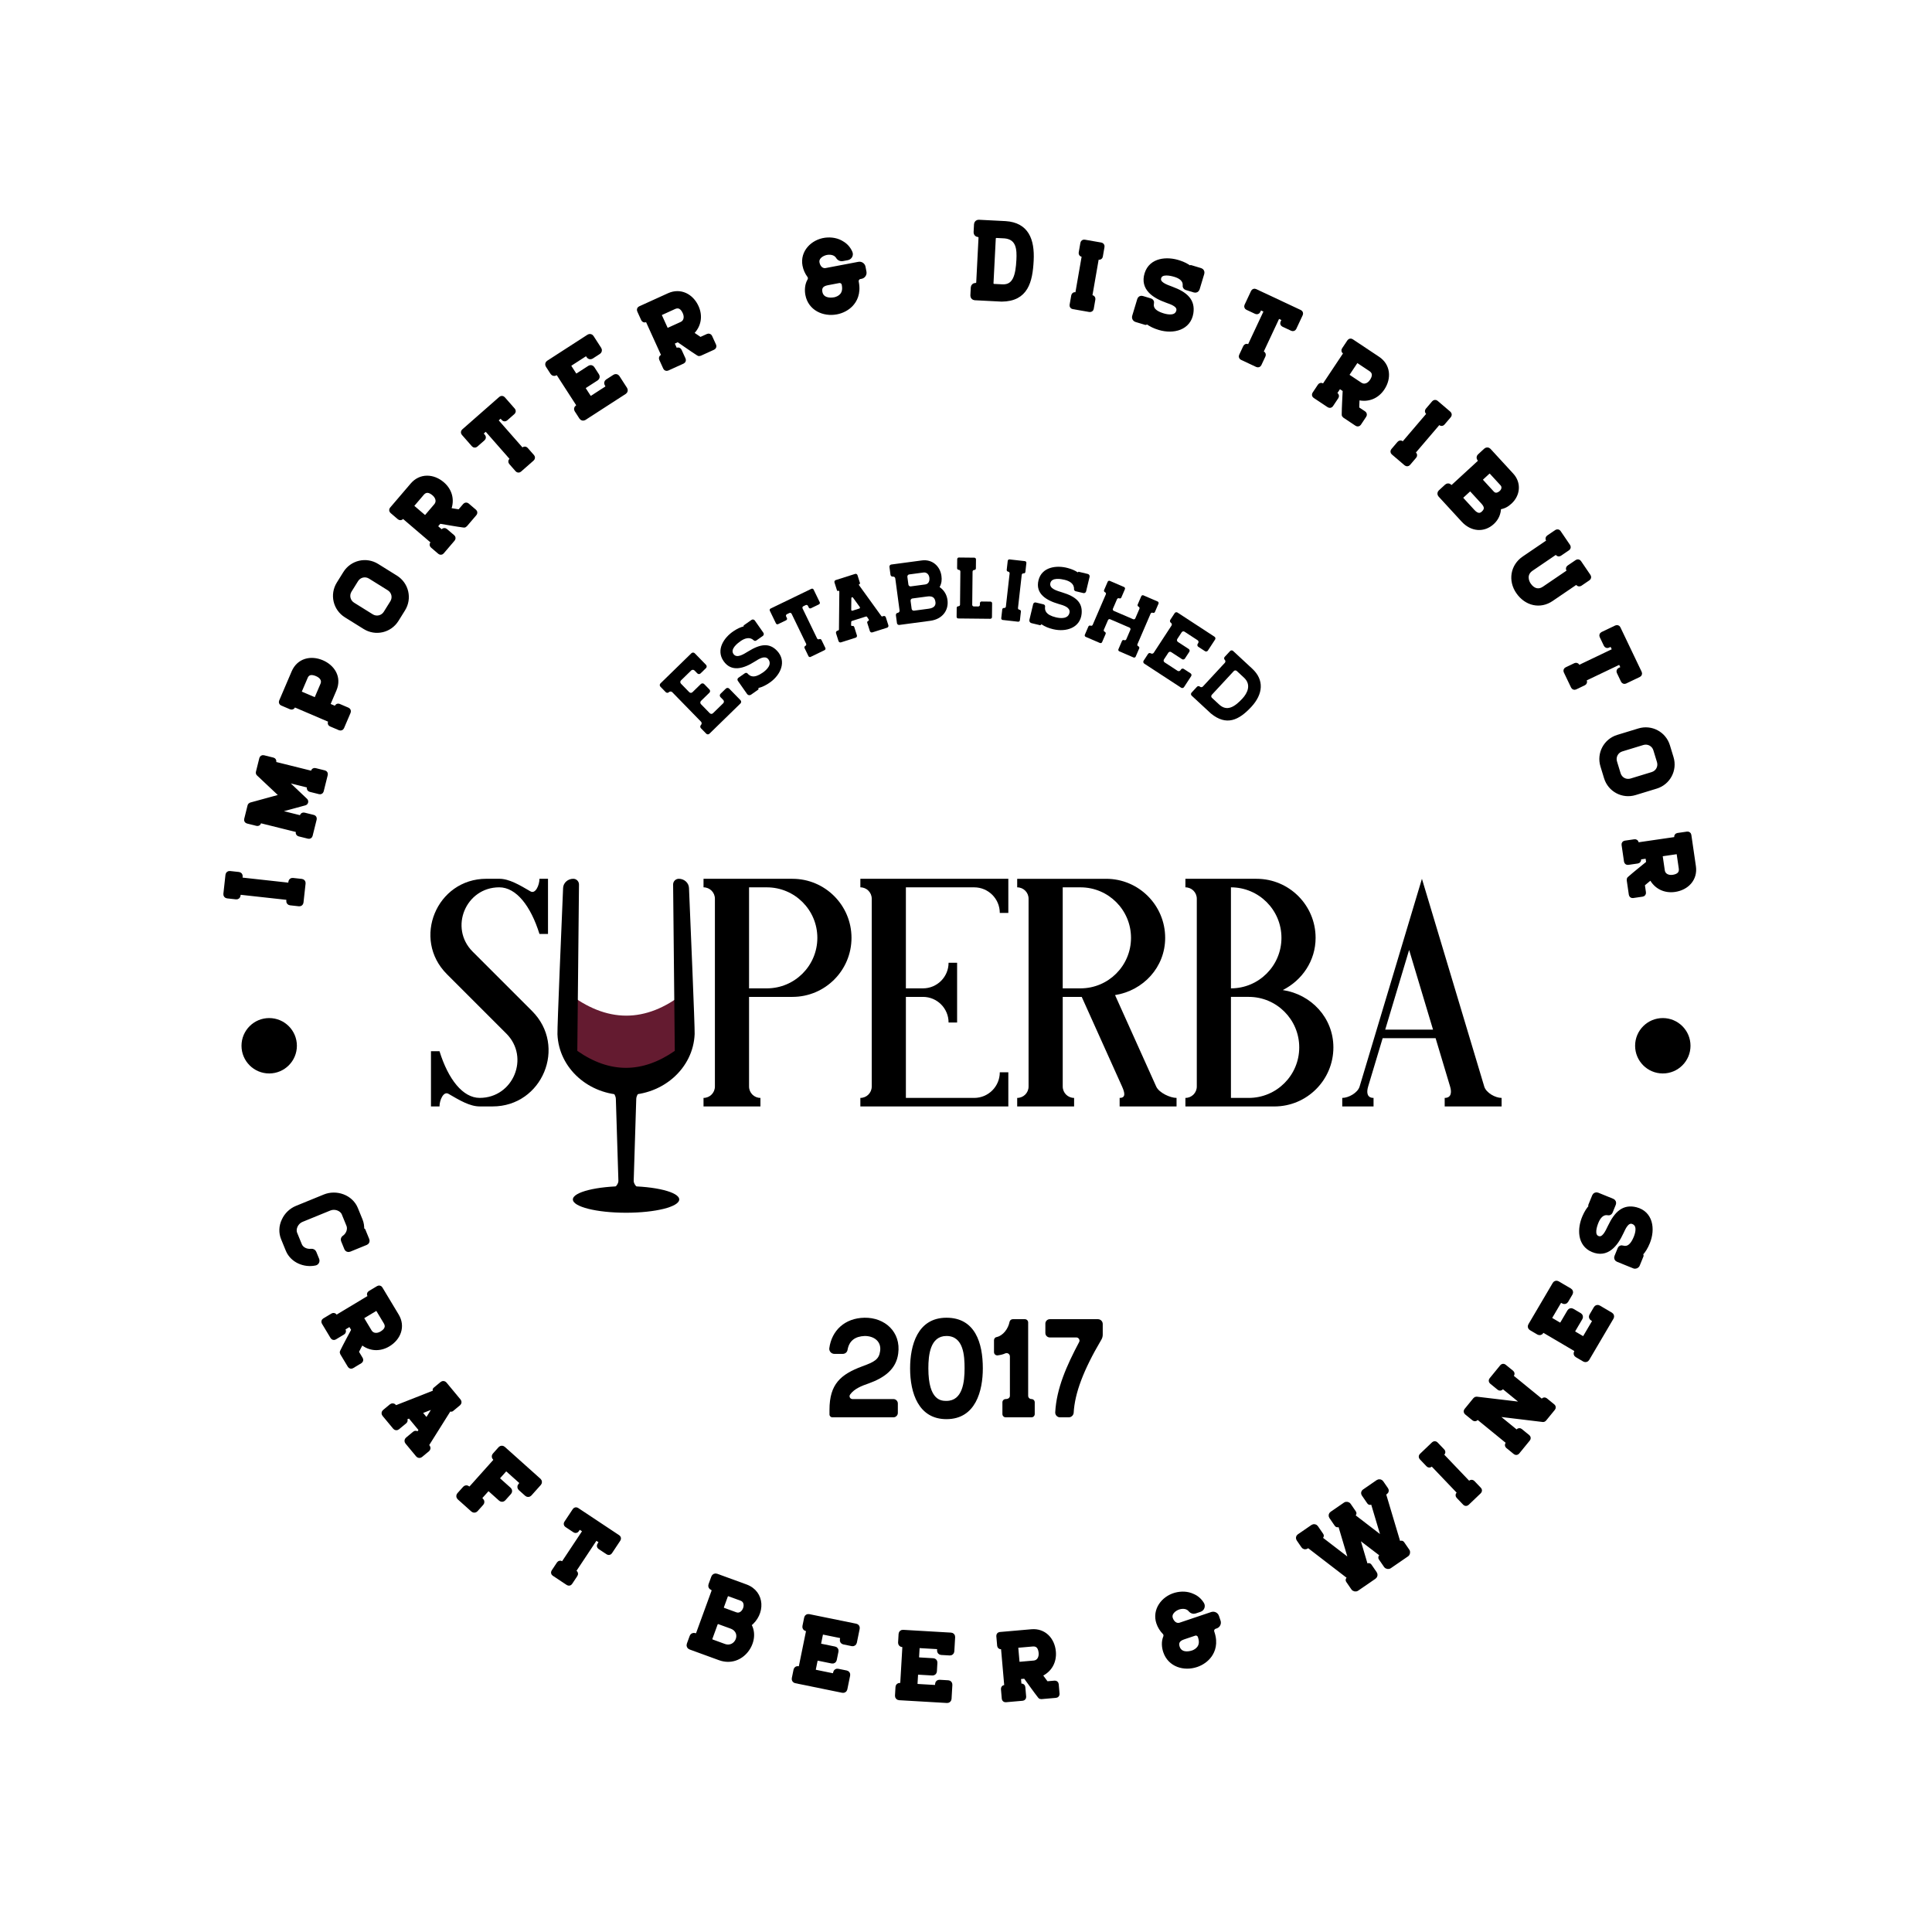 <?xml version="1.0" encoding="UTF-8" standalone="no"?><!DOCTYPE svg PUBLIC "-//W3C//DTD SVG 1.1//EN" "http://www.w3.org/Graphics/SVG/1.1/DTD/svg11.dtd"><svg width="4000px" height="4000px" version="1.1" xmlns="http://www.w3.org/2000/svg" xmlns:xlink="http://www.w3.org/1999/xlink" xml:space="preserve" xmlns:serif="http://www.serif.com/" style="fill-rule:evenodd;clip-rule:evenodd;stroke-linejoin:round;stroke-miterlimit:2;"><rect id="Selected-Final-Logo---Colour" serif:id="Selected Final Logo - Colour" x="0" y="0" width="4000" height="4000" style="fill:none;"/><g id="SUPERBA-WINES---COLOUR-LOGO" serif:id="SUPERBA WINES - COLOUR LOGO"><g id="SUPERBA-WINES-LOGO" serif:id="SUPERBA WINES LOGO"><g id="IMPORTER---DISTRIBUTOR---CRAFT-BEER---WINES" serif:id="IMPORTER &amp; DISTRIBUTOR / CRAFT BEER &amp; WINES" transform="matrix(0.83,0,0,0.83,299.235,-530.406)"><g transform="matrix(125.437,307.116,-307.116,125.437,321.428,3662.89)"><path d="M0.21,-0.485L0.303,-0.485C0.336,-0.485 0.369,-0.456 0.376,-0.419C0.378,-0.41 0.386,-0.404 0.395,-0.404L0.46,-0.404C0.47,-0.404 0.478,-0.412 0.478,-0.423L0.478,-0.558C0.478,-0.568 0.47,-0.576 0.46,-0.576L0.382,-0.576C0.38,-0.576 0.378,-0.574 0.378,-0.572C0.378,-0.569 0.375,-0.568 0.373,-0.569C0.351,-0.579 0.328,-0.585 0.303,-0.585L0.21,-0.585C0.163,-0.585 0.118,-0.564 0.085,-0.528C0.053,-0.493 0.035,-0.447 0.035,-0.402L0.035,-0.175C0.035,-0.129 0.053,-0.083 0.085,-0.049C0.118,-0.012 0.163,0.008 0.21,0.008L0.303,0.008C0.392,0.008 0.462,-0.065 0.476,-0.146C0.478,-0.159 0.468,-0.171 0.454,-0.171L0.397,-0.171C0.387,-0.171 0.379,-0.164 0.376,-0.154C0.366,-0.119 0.337,-0.092 0.303,-0.092L0.21,-0.092C0.171,-0.092 0.135,-0.132 0.135,-0.175L0.135,-0.402C0.135,-0.445 0.171,-0.485 0.21,-0.485Z" style="fill-rule:nonzero;stroke:#000;stroke-width:0.03px;"/></g><g transform="matrix(170.931,284.319,-284.319,170.931,444.467,3934.48)"><path d="M0.289,-0.168C0.366,-0.194 0.406,-0.258 0.406,-0.332C0.406,-0.425 0.347,-0.5 0.252,-0.5L0.013,-0.5C0.006,-0.5 0,-0.494 0,-0.486L0,-0.413C0,-0.406 0.006,-0.4 0.013,-0.4C0.021,-0.4 0.027,-0.394 0.027,-0.386L0.027,-0.113C0.027,-0.106 0.021,-0.1 0.013,-0.1C0.006,-0.1 0,-0.094 0,-0.086L0,-0.013C0,-0.006 0.006,-0 0.013,-0L0.14,-0C0.148,-0 0.154,-0.006 0.154,-0.013L0.154,-0.086C0.154,-0.094 0.148,-0.1 0.14,-0.1C0.132,-0.1 0.127,-0.106 0.127,-0.113L0.127,-0.15C0.127,-0.158 0.133,-0.164 0.14,-0.164L0.167,-0.164C0.172,-0.164 0.176,-0.161 0.179,-0.157C0.21,-0.106 0.239,-0.055 0.271,-0.006C0.273,-0.002 0.278,-0 0.282,-0L0.392,-0C0.4,-0 0.406,-0.006 0.406,-0.013L0.406,-0.086C0.406,-0.094 0.4,-0.1 0.392,-0.1L0.338,-0.1C0.333,-0.1 0.329,-0.102 0.326,-0.107C0.316,-0.124 0.293,-0.16 0.289,-0.168L0.289,-0.168ZM0.127,-0.386C0.127,-0.394 0.133,-0.4 0.14,-0.4L0.249,-0.4C0.263,-0.4 0.306,-0.4 0.306,-0.332C0.306,-0.295 0.285,-0.264 0.249,-0.264L0.14,-0.264C0.133,-0.264 0.127,-0.27 0.127,-0.277L0.127,-0.386Z" style="fill-rule:nonzero;stroke:#000;stroke-width:0.03px;"/></g><g transform="matrix(211.753,255.373,-255.373,211.753,594.065,4163.49)"><path d="M0.397,-0.105L0.3,-0.4C0.297,-0.408 0.302,-0.41 0.305,-0.41C0.31,-0.41 0.312,-0.412 0.312,-0.417L0.312,-0.485C0.312,-0.493 0.305,-0.5 0.297,-0.5L0.13,-0.5C0.121,-0.5 0.114,-0.493 0.114,-0.484L0.114,-0.417C0.114,-0.413 0.114,-0.41 0.122,-0.41C0.127,-0.41 0.131,-0.407 0.129,-0.4L0.032,-0.105C0.031,-0.102 0.028,-0.1 0.024,-0.1L0.017,-0.1C0.007,-0.1 0,-0.092 0,-0.083L0,-0.016C0,-0.007 0.007,-0 0.016,-0L0.143,-0C0.151,-0 0.158,-0.007 0.158,-0.015L0.158,-0.088C0.158,-0.094 0.152,-0.1 0.146,-0.1C0.14,-0.1 0.137,-0.105 0.138,-0.11L0.147,-0.135C0.148,-0.138 0.151,-0.14 0.154,-0.14L0.275,-0.14C0.279,-0.14 0.282,-0.138 0.283,-0.135L0.29,-0.11C0.291,-0.105 0.288,-0.1 0.283,-0.1C0.275,-0.1 0.27,-0.094 0.27,-0.087L0.27,-0.017C0.27,-0.007 0.277,-0 0.287,-0L0.413,-0C0.422,-0 0.429,-0.007 0.429,-0.016L0.429,-0.085C0.429,-0.093 0.422,-0.1 0.414,-0.1L0.404,-0.1C0.401,-0.1 0.398,-0.102 0.397,-0.105L0.397,-0.105ZM0.177,-0.229L0.207,-0.32C0.209,-0.327 0.219,-0.327 0.221,-0.32L0.251,-0.229C0.252,-0.224 0.249,-0.219 0.244,-0.219L0.184,-0.219C0.179,-0.219 0.176,-0.224 0.177,-0.229Z" style="fill-rule:nonzero;stroke:#000;stroke-width:0.03px;"/></g><g transform="matrix(247.224,221.213,-221.213,247.224,780.265,4371.47)"><path d="M0,-0.483L0,-0.417C0,-0.408 0.008,-0.4 0.017,-0.4C0.027,-0.4 0.034,-0.392 0.034,-0.383L0.034,-0.117C0.034,-0.108 0.026,-0.1 0.017,-0.1C0.007,-0.1 0,-0.092 0,-0.083L0,-0.017C0,-0.008 0.008,-0 0.017,-0L0.156,-0C0.165,-0 0.173,-0.008 0.173,-0.017L0.173,-0.083C0.173,-0.092 0.165,-0.1 0.156,-0.1L0.151,-0.1C0.142,-0.1 0.134,-0.108 0.134,-0.117L0.134,-0.183C0.134,-0.192 0.142,-0.2 0.151,-0.2L0.257,-0.2C0.266,-0.2 0.274,-0.208 0.274,-0.217L0.274,-0.283C0.274,-0.292 0.266,-0.3 0.257,-0.3L0.151,-0.3C0.142,-0.3 0.134,-0.308 0.134,-0.317L0.134,-0.383C0.134,-0.392 0.142,-0.4 0.151,-0.4L0.279,-0.4C0.288,-0.4 0.296,-0.392 0.296,-0.383L0.296,-0.375C0.296,-0.366 0.304,-0.358 0.313,-0.358L0.379,-0.358C0.388,-0.358 0.396,-0.366 0.396,-0.375L0.396,-0.483C0.396,-0.492 0.388,-0.5 0.379,-0.5L0.017,-0.5C0.008,-0.5 0,-0.492 0,-0.483L0,-0.483Z" style="fill-rule:nonzero;stroke:#000;stroke-width:0.03px;"/></g><g transform="matrix(276.385,183.482,-183.482,276.385,983.276,4540.37)"><path d="M0,-0.486L0,-0.371C0,-0.364 0.006,-0.358 0.013,-0.358L0.086,-0.358C0.094,-0.358 0.1,-0.364 0.1,-0.371L0.1,-0.386C0.1,-0.394 0.106,-0.4 0.113,-0.4L0.136,-0.4C0.144,-0.4 0.15,-0.394 0.15,-0.386L0.15,-0.113C0.15,-0.106 0.144,-0.1 0.136,-0.1C0.129,-0.1 0.123,-0.094 0.123,-0.086L0.123,-0.013C0.123,-0.006 0.129,-0 0.136,-0L0.263,-0C0.271,-0 0.277,-0.006 0.277,-0.013L0.277,-0.086C0.277,-0.094 0.271,-0.1 0.263,-0.1C0.256,-0.1 0.25,-0.106 0.25,-0.113L0.25,-0.386C0.25,-0.394 0.256,-0.4 0.263,-0.4L0.285,-0.4C0.293,-0.4 0.299,-0.394 0.299,-0.386L0.299,-0.371C0.299,-0.364 0.305,-0.358 0.312,-0.358L0.385,-0.358C0.393,-0.358 0.399,-0.364 0.399,-0.371L0.399,-0.486C0.399,-0.494 0.393,-0.5 0.385,-0.5L0.013,-0.5C0.006,-0.5 0,-0.494 0,-0.486Z" style="fill-rule:nonzero;stroke:#000;stroke-width:0.03px;"/></g><g transform="matrix(311.665,113.664,-113.664,311.665,1355.31,4746.7)"><path d="M0.377,-0.314C0.449,-0.427 0.393,-0.576 0.254,-0.576L0.019,-0.576C0.008,-0.576 0,-0.567 0,-0.557L0,-0.495C0,-0.484 0.008,-0.476 0.019,-0.476C0.03,-0.476 0.038,-0.467 0.038,-0.457L0.038,-0.119C0.038,-0.108 0.029,-0.1 0.019,-0.1C0.006,-0.1 0,-0.091 0,-0.081L0,-0.019C0,-0.008 0.008,-0 0.019,-0L0.254,-0C0.434,-0 0.487,-0.228 0.377,-0.314ZM0.254,-0.476C0.324,-0.476 0.322,-0.353 0.254,-0.353L0.157,-0.353C0.146,-0.353 0.138,-0.361 0.138,-0.372L0.138,-0.457C0.138,-0.467 0.146,-0.476 0.157,-0.476L0.254,-0.476ZM0.138,-0.119L0.138,-0.234C0.138,-0.244 0.146,-0.253 0.157,-0.253L0.254,-0.253C0.364,-0.253 0.356,-0.1 0.254,-0.1L0.157,-0.1C0.146,-0.1 0.138,-0.108 0.138,-0.119Z" style="fill-rule:nonzero;stroke:#000;stroke-width:0.03px;"/></g><g transform="matrix(325.048,66.322,-66.322,325.048,1618.32,4831.65)"><path d="M0.396,-0.375L0.396,-0.483C0.396,-0.493 0.388,-0.5 0.379,-0.5L0.017,-0.5C0.008,-0.5 0,-0.493 0,-0.483L0,-0.417C0,-0.408 0.008,-0.4 0.017,-0.4C0.027,-0.4 0.034,-0.393 0.034,-0.383L0.034,-0.117C0.034,-0.108 0.026,-0.1 0.017,-0.1C0.007,-0.1 0,-0.093 0,-0.083L0,-0.017C0,-0.008 0.008,-0 0.017,-0L0.379,-0C0.388,-0 0.396,-0.008 0.396,-0.017L0.396,-0.124C0.396,-0.134 0.388,-0.141 0.379,-0.141L0.313,-0.141C0.304,-0.141 0.296,-0.134 0.296,-0.124L0.296,-0.117C0.296,-0.108 0.288,-0.1 0.279,-0.1L0.151,-0.1C0.142,-0.1 0.134,-0.108 0.134,-0.117L0.134,-0.183C0.134,-0.193 0.142,-0.2 0.151,-0.2L0.257,-0.2C0.266,-0.2 0.274,-0.208 0.274,-0.217L0.274,-0.283C0.274,-0.293 0.266,-0.3 0.257,-0.3L0.151,-0.3C0.142,-0.3 0.134,-0.308 0.134,-0.317L0.134,-0.383C0.134,-0.393 0.142,-0.4 0.151,-0.4L0.279,-0.4C0.288,-0.4 0.296,-0.393 0.296,-0.383L0.296,-0.375C0.296,-0.366 0.304,-0.358 0.313,-0.358L0.379,-0.358C0.388,-0.358 0.396,-0.366 0.396,-0.375Z" style="fill-rule:nonzero;stroke:#000;stroke-width:0.03px;"/></g><g transform="matrix(331.182,19.309,-19.309,331.182,1876.61,4874.79)"><path d="M0.396,-0.375L0.396,-0.483C0.396,-0.493 0.388,-0.5 0.379,-0.5L0.017,-0.5C0.008,-0.5 0,-0.493 0,-0.483L0,-0.417C0,-0.408 0.008,-0.4 0.017,-0.4C0.027,-0.4 0.034,-0.393 0.034,-0.383L0.034,-0.117C0.034,-0.108 0.026,-0.1 0.017,-0.1C0.007,-0.1 0,-0.093 0,-0.083L0,-0.017C0,-0.008 0.008,-0 0.017,-0L0.379,-0C0.388,-0 0.396,-0.008 0.396,-0.017L0.396,-0.124C0.396,-0.134 0.388,-0.141 0.379,-0.141L0.313,-0.141C0.304,-0.141 0.296,-0.134 0.296,-0.124L0.296,-0.117C0.296,-0.108 0.288,-0.1 0.279,-0.1L0.151,-0.1C0.142,-0.1 0.134,-0.108 0.134,-0.117L0.134,-0.183C0.134,-0.193 0.142,-0.2 0.151,-0.2L0.257,-0.2C0.266,-0.2 0.274,-0.208 0.274,-0.217L0.274,-0.283C0.274,-0.293 0.266,-0.3 0.257,-0.3L0.151,-0.3C0.142,-0.3 0.134,-0.308 0.134,-0.317L0.134,-0.383C0.134,-0.393 0.142,-0.4 0.151,-0.4L0.279,-0.4C0.288,-0.4 0.296,-0.393 0.296,-0.383L0.296,-0.375C0.296,-0.366 0.304,-0.358 0.313,-0.358L0.379,-0.358C0.388,-0.358 0.396,-0.366 0.396,-0.375Z" style="fill-rule:nonzero;stroke:#000;stroke-width:0.03px;"/></g><g transform="matrix(330.487,-28.863,28.863,330.487,2143.74,4880.61)"><path d="M0.289,-0.168C0.366,-0.194 0.406,-0.258 0.406,-0.332C0.406,-0.425 0.347,-0.5 0.252,-0.5L0.013,-0.5C0.006,-0.5 0,-0.494 0,-0.486L0,-0.413C0,-0.406 0.006,-0.4 0.013,-0.4C0.021,-0.4 0.027,-0.394 0.027,-0.386L0.027,-0.113C0.027,-0.106 0.021,-0.1 0.013,-0.1C0.006,-0.1 0,-0.094 0,-0.086L0,-0.013C0,-0.006 0.006,-0 0.013,-0L0.14,-0C0.148,-0 0.154,-0.006 0.154,-0.013L0.154,-0.086C0.154,-0.094 0.148,-0.1 0.14,-0.1C0.132,-0.1 0.127,-0.106 0.127,-0.113L0.127,-0.15C0.127,-0.158 0.133,-0.164 0.14,-0.164L0.167,-0.164C0.172,-0.164 0.176,-0.161 0.179,-0.157C0.21,-0.106 0.239,-0.055 0.271,-0.006C0.273,-0.002 0.278,-0 0.282,-0L0.392,-0C0.4,-0 0.406,-0.006 0.406,-0.013L0.406,-0.086C0.406,-0.094 0.4,-0.1 0.392,-0.1L0.338,-0.1C0.333,-0.1 0.329,-0.102 0.326,-0.107C0.316,-0.124 0.293,-0.16 0.289,-0.168L0.289,-0.168ZM0.127,-0.386C0.127,-0.394 0.133,-0.4 0.14,-0.4L0.249,-0.4C0.263,-0.4 0.306,-0.4 0.306,-0.332C0.306,-0.295 0.285,-0.264 0.249,-0.264L0.14,-0.264C0.133,-0.264 0.127,-0.27 0.127,-0.277L0.127,-0.386Z" style="fill-rule:nonzero;stroke:#000;stroke-width:0.03px;"/></g><g transform="matrix(314.376,-105.935,105.935,314.376,2563.27,4810.29)"><path d="M0.423,-0.32L0.169,-0.32C0.135,-0.323 0.12,-0.355 0.12,-0.385C0.12,-0.429 0.17,-0.446 0.204,-0.445C0.243,-0.443 0.27,-0.425 0.279,-0.398C0.284,-0.386 0.295,-0.377 0.309,-0.377L0.348,-0.377C0.368,-0.377 0.383,-0.396 0.378,-0.415C0.371,-0.446 0.355,-0.474 0.331,-0.495C0.3,-0.525 0.257,-0.542 0.209,-0.545C0.112,-0.55 0.02,-0.485 0.02,-0.385C0.02,-0.355 0.027,-0.327 0.039,-0.302C0.045,-0.29 0.043,-0.277 0.035,-0.267C0.01,-0.239 0,-0.199 0,-0.164C0,-0.056 0.093,0.008 0.191,0.008C0.234,0.008 0.277,-0.005 0.31,-0.029C0.343,-0.053 0.383,-0.099 0.383,-0.185L0.383,-0.189C0.383,-0.206 0.397,-0.22 0.414,-0.22L0.423,-0.22C0.44,-0.22 0.454,-0.234 0.454,-0.251L0.454,-0.289C0.454,-0.306 0.44,-0.32 0.423,-0.32ZM0.198,-0.092L0.196,-0.092C0.147,-0.092 0.1,-0.112 0.1,-0.164C0.1,-0.201 0.121,-0.22 0.164,-0.22L0.252,-0.22C0.269,-0.22 0.283,-0.206 0.283,-0.189L0.283,-0.185C0.283,-0.109 0.23,-0.094 0.198,-0.092Z" style="fill-rule:nonzero;stroke:#000;stroke-width:0.03px;"/></g><g transform="matrix(273.319,-188.02,188.02,273.319,2983.11,4631.26)"><path d="M0.758,-0.492L0.758,-0.556C0.758,-0.567 0.749,-0.576 0.738,-0.576L0.612,-0.576C0.602,-0.576 0.595,-0.568 0.595,-0.559L0.595,-0.486C0.595,-0.48 0.599,-0.476 0.606,-0.476C0.612,-0.476 0.617,-0.47 0.615,-0.463L0.537,-0.222C0.534,-0.213 0.522,-0.213 0.519,-0.222L0.441,-0.463C0.439,-0.47 0.444,-0.476 0.45,-0.476C0.457,-0.476 0.46,-0.48 0.46,-0.486L0.46,-0.555C0.46,-0.566 0.45,-0.576 0.439,-0.576L0.317,-0.576C0.306,-0.576 0.298,-0.568 0.298,-0.557L0.298,-0.486C0.298,-0.48 0.302,-0.476 0.308,-0.476C0.315,-0.476 0.319,-0.47 0.317,-0.463L0.239,-0.222C0.236,-0.213 0.224,-0.213 0.221,-0.222L0.143,-0.463C0.141,-0.47 0.146,-0.476 0.152,-0.476C0.159,-0.476 0.162,-0.48 0.162,-0.486L0.162,-0.557C0.162,-0.567 0.153,-0.576 0.143,-0.576L0.017,-0.576C0.008,-0.576 0,-0.568 0,-0.558L0,-0.495C0,-0.484 0.008,-0.476 0.019,-0.476L0.027,-0.476C0.031,-0.476 0.035,-0.473 0.036,-0.469L0.151,-0.113C0.153,-0.106 0.148,-0.1 0.142,-0.1L0.14,-0.1C0.134,-0.1 0.13,-0.096 0.13,-0.09L0.13,-0.022C0.13,-0.01 0.14,-0 0.152,-0L0.31,-0C0.321,-0 0.33,-0.009 0.33,-0.02L0.33,-0.09C0.33,-0.096 0.326,-0.1 0.32,-0.1L0.318,-0.1C0.312,-0.1 0.307,-0.106 0.309,-0.113L0.37,-0.3C0.373,-0.309 0.385,-0.309 0.388,-0.3L0.449,-0.113C0.451,-0.106 0.446,-0.1 0.44,-0.1L0.438,-0.1C0.432,-0.1 0.428,-0.096 0.428,-0.09L0.428,-0.022C0.428,-0.01 0.438,-0 0.45,-0L0.607,-0C0.618,-0 0.628,-0.01 0.628,-0.021L0.628,-0.09C0.628,-0.096 0.624,-0.1 0.618,-0.1L0.616,-0.1C0.61,-0.1 0.605,-0.106 0.607,-0.113L0.722,-0.469C0.723,-0.473 0.727,-0.476 0.731,-0.476L0.742,-0.476C0.751,-0.476 0.758,-0.483 0.758,-0.492Z" style="fill-rule:nonzero;stroke:#000;stroke-width:0.03px;"/></g><g transform="matrix(239.93,-229.104,229.104,239.93,3296.14,4392.4)"><path d="M0.154,-0.412L0.154,-0.486C0.154,-0.494 0.148,-0.5 0.14,-0.5L0.013,-0.5C0.006,-0.5 0,-0.494 0,-0.486L0,-0.412C0,-0.405 0.006,-0.399 0.013,-0.399C0.021,-0.399 0.027,-0.393 0.027,-0.385L0.027,-0.112C0.027,-0.105 0.022,-0.099 0.013,-0.099C0.006,-0.099 0,-0.093 0,-0.085L0,-0.013C0,-0.006 0.006,-0 0.013,-0L0.14,-0C0.148,-0 0.154,-0.006 0.154,-0.013L0.154,-0.085C0.154,-0.093 0.148,-0.099 0.14,-0.099C0.132,-0.099 0.127,-0.105 0.127,-0.112L0.127,-0.385C0.127,-0.393 0.133,-0.399 0.14,-0.399C0.149,-0.399 0.154,-0.405 0.154,-0.412Z" style="fill-rule:nonzero;stroke:#000;stroke-width:0.03px;"/></g><g transform="matrix(209.746,-257.024,257.024,209.746,3422.27,4265.21)"><path d="M0.452,-0.413L0.452,-0.487C0.452,-0.494 0.446,-0.5 0.439,-0.5L0.311,-0.5C0.304,-0.5 0.298,-0.494 0.298,-0.487L0.298,-0.413C0.298,-0.406 0.303,-0.4 0.313,-0.4C0.32,-0.4 0.326,-0.394 0.326,-0.387L0.326,-0.232C0.326,-0.219 0.309,-0.214 0.302,-0.225L0.131,-0.494C0.128,-0.498 0.124,-0.5 0.12,-0.5L0.013,-0.5C0.006,-0.5 0,-0.494 0,-0.487L0,-0.414C0,-0.407 0.006,-0.401 0.013,-0.401L0.014,-0.401C0.021,-0.401 0.027,-0.395 0.027,-0.388L0.027,-0.113C0.027,-0.106 0.021,-0.1 0.014,-0.1L0.013,-0.1C0.006,-0.1 0,-0.094 0,-0.087L0,-0.013C0,-0.006 0.006,-0 0.013,-0L0.141,-0C0.148,-0 0.154,-0.006 0.154,-0.013L0.154,-0.087C0.154,-0.094 0.148,-0.1 0.141,-0.1L0.14,-0.1C0.133,-0.1 0.127,-0.106 0.127,-0.113L0.127,-0.269C0.127,-0.282 0.144,-0.287 0.151,-0.276L0.322,-0.006C0.325,-0.002 0.328,-0 0.336,-0L0.439,-0C0.446,-0 0.452,-0.006 0.452,-0.013L0.452,-0.087C0.452,-0.094 0.446,-0.1 0.439,-0.1C0.432,-0.1 0.426,-0.106 0.426,-0.113L0.426,-0.387C0.426,-0.394 0.432,-0.4 0.439,-0.4C0.446,-0.4 0.452,-0.406 0.452,-0.413Z" style="fill-rule:nonzero;stroke:#000;stroke-width:0.03px;"/></g><g transform="matrix(168.243,-285.918,285.918,168.243,3596.35,4033.96)"><path d="M0.396,-0.375L0.396,-0.483C0.396,-0.493 0.388,-0.5 0.379,-0.5L0.017,-0.5C0.008,-0.5 0,-0.493 0,-0.483L0,-0.417C0,-0.408 0.008,-0.4 0.017,-0.4C0.027,-0.4 0.034,-0.393 0.034,-0.383L0.034,-0.117C0.034,-0.108 0.026,-0.1 0.017,-0.1C0.007,-0.1 0,-0.093 0,-0.083L0,-0.017C0,-0.008 0.008,-0 0.017,-0L0.379,-0C0.388,-0 0.396,-0.008 0.396,-0.017L0.396,-0.124C0.396,-0.134 0.388,-0.141 0.379,-0.141L0.313,-0.141C0.304,-0.141 0.296,-0.134 0.296,-0.124L0.296,-0.117C0.296,-0.108 0.288,-0.1 0.279,-0.1L0.151,-0.1C0.142,-0.1 0.134,-0.108 0.134,-0.117L0.134,-0.183C0.134,-0.193 0.142,-0.2 0.151,-0.2L0.257,-0.2C0.266,-0.2 0.274,-0.208 0.274,-0.217L0.274,-0.283C0.274,-0.293 0.266,-0.3 0.257,-0.3L0.151,-0.3C0.142,-0.3 0.134,-0.308 0.134,-0.317L0.134,-0.383C0.134,-0.393 0.142,-0.4 0.151,-0.4L0.279,-0.4C0.288,-0.4 0.296,-0.393 0.296,-0.383L0.296,-0.375C0.296,-0.366 0.304,-0.358 0.313,-0.358L0.379,-0.358C0.388,-0.358 0.396,-0.366 0.396,-0.375Z" style="fill-rule:nonzero;stroke:#000;stroke-width:0.03px;"/></g><g transform="matrix(124.966,-307.308,307.308,124.966,3722.23,3801.1)"><path d="M0.405,-0.171C0.392,-0.262 0.327,-0.297 0.209,-0.304C0.165,-0.307 0.097,-0.308 0.097,-0.356C0.097,-0.405 0.173,-0.409 0.205,-0.409C0.245,-0.409 0.288,-0.397 0.297,-0.354C0.298,-0.345 0.306,-0.339 0.315,-0.339L0.379,-0.339C0.389,-0.339 0.398,-0.347 0.398,-0.358L0.398,-0.481C0.398,-0.491 0.389,-0.5 0.379,-0.5L0.301,-0.5C0.299,-0.5 0.298,-0.498 0.298,-0.497C0.298,-0.495 0.296,-0.493 0.294,-0.494C0.269,-0.503 0.243,-0.508 0.207,-0.509C0.111,-0.512 -0.002,-0.468 -0.003,-0.356C-0.004,-0.241 0.099,-0.21 0.202,-0.205C0.245,-0.203 0.3,-0.201 0.306,-0.16C0.311,-0.102 0.245,-0.093 0.207,-0.093C0.118,-0.093 0.103,-0.129 0.1,-0.157C0.1,-0.166 0.092,-0.173 0.083,-0.173L0.018,-0.173C0.008,-0.173 0,-0.165 0,-0.155L0,-0.023C0,-0.01 0.01,-0 0.023,-0L0.097,-0C0.098,-0 0.1,-0.001 0.1,-0.003C0.1,-0.007 0.104,-0.01 0.108,-0.009C0.136,0.002 0.169,0.007 0.207,0.007C0.317,0.007 0.421,-0.056 0.405,-0.171Z" style="fill-rule:nonzero;stroke:#000;stroke-width:0.03px;"/></g><g transform="matrix(36.296,-329.753,329.753,36.296,390.973,2895.37)"><path d="M0.177,-0.492L0.177,-0.56C0.177,-0.569 0.17,-0.576 0.161,-0.576L0.016,-0.576C0.007,-0.576 0,-0.569 0,-0.56L0,-0.492C0,-0.483 0.007,-0.476 0.016,-0.476L0.022,-0.476C0.031,-0.476 0.038,-0.469 0.038,-0.46L0.038,-0.116C0.038,-0.107 0.031,-0.1 0.022,-0.1L0.016,-0.1C0.007,-0.1 0,-0.093 0,-0.084L0,-0.016C0,-0.007 0.007,-0 0.016,-0L0.161,-0C0.17,-0 0.177,-0.007 0.177,-0.016L0.177,-0.084C0.177,-0.093 0.17,-0.1 0.161,-0.1L0.154,-0.1C0.145,-0.1 0.138,-0.107 0.138,-0.116L0.138,-0.46C0.138,-0.469 0.145,-0.476 0.154,-0.476L0.161,-0.476C0.17,-0.476 0.177,-0.483 0.177,-0.492Z" style="fill-rule:nonzero;stroke:#000;stroke-width:0.03px;"/></g><g transform="matrix(80.107,-321.928,321.928,80.107,413.318,2727.39)"><path d="M0.472,-0.113L0.472,-0.385C0.472,-0.393 0.478,-0.399 0.485,-0.399C0.493,-0.399 0.499,-0.405 0.499,-0.412L0.499,-0.486C0.499,-0.494 0.493,-0.5 0.485,-0.5L0.379,-0.5C0.374,-0.5 0.369,-0.497 0.367,-0.493L0.261,-0.304C0.256,-0.295 0.242,-0.295 0.237,-0.304L0.131,-0.493C0.128,-0.497 0.124,-0.5 0.119,-0.5L0.013,-0.5C0.006,-0.5 0,-0.494 0,-0.486L0,-0.412C0,-0.405 0.006,-0.399 0.013,-0.399C0.021,-0.399 0.027,-0.393 0.027,-0.385L0.027,-0.113C0.027,-0.106 0.021,-0.1 0.013,-0.1C0.006,-0.1 0,-0.094 0,-0.086L0,-0.013C0,-0.006 0.006,-0 0.013,-0L0.14,-0C0.148,-0 0.154,-0.006 0.154,-0.013L0.154,-0.086C0.154,-0.094 0.148,-0.1 0.14,-0.1C0.132,-0.1 0.127,-0.106 0.127,-0.113L0.127,-0.245C0.127,-0.259 0.145,-0.264 0.152,-0.252L0.237,-0.1C0.242,-0.091 0.256,-0.091 0.261,-0.1L0.347,-0.252C0.354,-0.264 0.372,-0.259 0.372,-0.246L0.372,-0.113C0.372,-0.106 0.366,-0.1 0.358,-0.1C0.351,-0.1 0.345,-0.094 0.345,-0.086L0.345,-0.013C0.345,-0.006 0.351,-0 0.358,-0L0.485,-0C0.493,-0 0.499,-0.006 0.499,-0.013L0.499,-0.086C0.499,-0.094 0.493,-0.1 0.485,-0.1C0.478,-0.1 0.472,-0.106 0.472,-0.113Z" style="fill-rule:nonzero;stroke:#000;stroke-width:0.03px;"/></g><g transform="matrix(130.479,-305.008,305.008,130.479,491.199,2457.79)"><path d="M0.013,-0.5C0.006,-0.5 0,-0.494 0,-0.487L0,-0.414C0,-0.407 0.006,-0.4 0.013,-0.4C0.021,-0.4 0.027,-0.394 0.027,-0.387L0.027,-0.114C0.027,-0.107 0.021,-0.1 0.013,-0.1C0.005,-0.1 0,-0.094 0,-0.088L0,-0.014C0,-0.007 0.006,-0 0.013,-0L0.14,-0C0.148,-0 0.154,-0.007 0.154,-0.014L0.154,-0.088C0.154,-0.094 0.148,-0.1 0.14,-0.1C0.133,-0.1 0.127,-0.107 0.127,-0.114L0.127,-0.151C0.127,-0.158 0.133,-0.164 0.14,-0.164L0.252,-0.164C0.354,-0.164 0.406,-0.245 0.406,-0.332C0.406,-0.425 0.349,-0.5 0.252,-0.5L0.013,-0.5ZM0.252,-0.264L0.14,-0.264C0.133,-0.264 0.127,-0.271 0.127,-0.278L0.127,-0.387C0.127,-0.394 0.133,-0.4 0.14,-0.4L0.252,-0.4C0.266,-0.4 0.306,-0.4 0.306,-0.332C0.306,-0.295 0.289,-0.264 0.252,-0.264Z" style="fill-rule:nonzero;stroke:#000;stroke-width:0.03px;"/></g><g transform="matrix(175.407,-281.579,281.579,175.407,590.1,2243)"><path d="M0.478,-0.333C0.478,-0.43 0.4,-0.508 0.303,-0.508L0.21,-0.508C0.113,-0.508 0.035,-0.43 0.035,-0.333L0.035,-0.167C0.035,-0.07 0.113,0.008 0.21,0.008L0.303,0.008C0.4,0.008 0.478,-0.07 0.478,-0.167L0.478,-0.333ZM0.303,-0.092L0.21,-0.092C0.169,-0.092 0.135,-0.125 0.135,-0.167L0.135,-0.333C0.135,-0.375 0.169,-0.408 0.21,-0.408L0.303,-0.408C0.345,-0.408 0.378,-0.375 0.378,-0.333L0.378,-0.167C0.378,-0.125 0.345,-0.092 0.303,-0.092Z" style="fill-rule:nonzero;stroke:#000;stroke-width:0.03px;"/></g><g transform="matrix(215.537,-252.187,252.187,215.537,739.511,2019.69)"><path d="M0.289,-0.168C0.366,-0.194 0.406,-0.258 0.406,-0.332C0.406,-0.425 0.347,-0.5 0.252,-0.5L0.013,-0.5C0.006,-0.5 0,-0.494 0,-0.486L0,-0.413C0,-0.406 0.006,-0.4 0.013,-0.4C0.021,-0.4 0.027,-0.394 0.027,-0.386L0.027,-0.113C0.027,-0.106 0.021,-0.1 0.013,-0.1C0.006,-0.1 0,-0.094 0,-0.086L0,-0.013C0,-0.006 0.006,-0 0.013,-0L0.14,-0C0.148,-0 0.154,-0.006 0.154,-0.013L0.154,-0.086C0.154,-0.094 0.148,-0.1 0.14,-0.1C0.132,-0.1 0.127,-0.106 0.127,-0.113L0.127,-0.15C0.127,-0.158 0.133,-0.164 0.14,-0.164L0.167,-0.164C0.172,-0.164 0.176,-0.161 0.179,-0.157C0.21,-0.106 0.239,-0.055 0.271,-0.006C0.273,-0.002 0.278,-0 0.282,-0L0.392,-0C0.4,-0 0.406,-0.006 0.406,-0.013L0.406,-0.086C0.406,-0.094 0.4,-0.1 0.392,-0.1L0.338,-0.1C0.333,-0.1 0.329,-0.102 0.326,-0.107C0.316,-0.124 0.293,-0.16 0.289,-0.168L0.289,-0.168ZM0.127,-0.386C0.127,-0.394 0.133,-0.4 0.14,-0.4L0.249,-0.4C0.263,-0.4 0.306,-0.4 0.306,-0.332C0.306,-0.295 0.285,-0.264 0.249,-0.264L0.14,-0.264C0.133,-0.264 0.127,-0.27 0.127,-0.277L0.127,-0.386Z" style="fill-rule:nonzero;stroke:#000;stroke-width:0.03px;"/></g><g transform="matrix(249.273,-218.901,218.901,249.273,901.774,1841.66)"><path d="M0,-0.486L0,-0.371C0,-0.364 0.006,-0.358 0.013,-0.358L0.086,-0.358C0.094,-0.358 0.1,-0.364 0.1,-0.371L0.1,-0.386C0.1,-0.394 0.106,-0.4 0.113,-0.4L0.136,-0.4C0.144,-0.4 0.15,-0.394 0.15,-0.386L0.15,-0.113C0.15,-0.106 0.144,-0.1 0.136,-0.1C0.129,-0.1 0.123,-0.094 0.123,-0.086L0.123,-0.013C0.123,-0.006 0.129,-0 0.136,-0L0.263,-0C0.271,-0 0.277,-0.006 0.277,-0.013L0.277,-0.086C0.277,-0.094 0.271,-0.1 0.263,-0.1C0.256,-0.1 0.25,-0.106 0.25,-0.113L0.25,-0.386C0.25,-0.394 0.256,-0.4 0.263,-0.4L0.285,-0.4C0.293,-0.4 0.299,-0.394 0.299,-0.386L0.299,-0.371C0.299,-0.364 0.305,-0.358 0.312,-0.358L0.385,-0.358C0.393,-0.358 0.399,-0.364 0.399,-0.371L0.399,-0.486C0.399,-0.494 0.393,-0.5 0.385,-0.5L0.013,-0.5C0.006,-0.5 0,-0.494 0,-0.486Z" style="fill-rule:nonzero;stroke:#000;stroke-width:0.03px;"/></g><g transform="matrix(278.638,-180.043,180.043,278.638,1092.29,1685.53)"><path d="M0.396,-0.375L0.396,-0.483C0.396,-0.493 0.388,-0.5 0.379,-0.5L0.017,-0.5C0.008,-0.5 0,-0.493 0,-0.483L0,-0.417C0,-0.408 0.008,-0.4 0.017,-0.4C0.027,-0.4 0.034,-0.393 0.034,-0.383L0.034,-0.117C0.034,-0.108 0.026,-0.1 0.017,-0.1C0.007,-0.1 0,-0.093 0,-0.083L0,-0.017C0,-0.008 0.008,-0 0.017,-0L0.379,-0C0.388,-0 0.396,-0.008 0.396,-0.017L0.396,-0.124C0.396,-0.134 0.388,-0.141 0.379,-0.141L0.313,-0.141C0.304,-0.141 0.296,-0.134 0.296,-0.124L0.296,-0.117C0.296,-0.108 0.288,-0.1 0.279,-0.1L0.151,-0.1C0.142,-0.1 0.134,-0.108 0.134,-0.117L0.134,-0.183C0.134,-0.193 0.142,-0.2 0.151,-0.2L0.257,-0.2C0.266,-0.2 0.274,-0.208 0.274,-0.217L0.274,-0.283C0.274,-0.293 0.266,-0.3 0.257,-0.3L0.151,-0.3C0.142,-0.3 0.134,-0.308 0.134,-0.317L0.134,-0.383C0.134,-0.393 0.142,-0.4 0.151,-0.4L0.279,-0.4C0.288,-0.4 0.296,-0.393 0.296,-0.383L0.296,-0.375C0.296,-0.366 0.304,-0.358 0.313,-0.358L0.379,-0.358C0.388,-0.358 0.396,-0.366 0.396,-0.375Z" style="fill-rule:nonzero;stroke:#000;stroke-width:0.03px;"/></g><g transform="matrix(301.989,-137.322,137.322,301.989,1300.37,1560.65)"><path d="M0.289,-0.168C0.366,-0.194 0.406,-0.258 0.406,-0.332C0.406,-0.425 0.347,-0.5 0.252,-0.5L0.013,-0.5C0.006,-0.5 0,-0.494 0,-0.486L0,-0.413C0,-0.406 0.006,-0.4 0.013,-0.4C0.021,-0.4 0.027,-0.394 0.027,-0.386L0.027,-0.113C0.027,-0.106 0.021,-0.1 0.013,-0.1C0.006,-0.1 0,-0.094 0,-0.086L0,-0.013C0,-0.006 0.006,-0 0.013,-0L0.14,-0C0.148,-0 0.154,-0.006 0.154,-0.013L0.154,-0.086C0.154,-0.094 0.148,-0.1 0.14,-0.1C0.132,-0.1 0.127,-0.106 0.127,-0.113L0.127,-0.15C0.127,-0.158 0.133,-0.164 0.14,-0.164L0.167,-0.164C0.172,-0.164 0.176,-0.161 0.179,-0.157C0.21,-0.106 0.239,-0.055 0.271,-0.006C0.273,-0.002 0.278,-0 0.282,-0L0.392,-0C0.4,-0 0.406,-0.006 0.406,-0.013L0.406,-0.086C0.406,-0.094 0.4,-0.1 0.392,-0.1L0.338,-0.1C0.333,-0.1 0.329,-0.102 0.326,-0.107C0.316,-0.124 0.293,-0.16 0.289,-0.168L0.289,-0.168ZM0.127,-0.386C0.127,-0.394 0.133,-0.4 0.14,-0.4L0.249,-0.4C0.263,-0.4 0.306,-0.4 0.306,-0.332C0.306,-0.295 0.285,-0.264 0.249,-0.264L0.14,-0.264C0.133,-0.264 0.127,-0.27 0.127,-0.277L0.127,-0.386Z" style="fill-rule:nonzero;stroke:#000;stroke-width:0.03px;"/></g><g transform="matrix(325.903,-61.984,61.984,325.903,1663.52,1427.54)"><path d="M0.423,-0.32L0.169,-0.32C0.135,-0.323 0.12,-0.355 0.12,-0.385C0.12,-0.429 0.17,-0.446 0.204,-0.445C0.243,-0.443 0.27,-0.425 0.279,-0.398C0.284,-0.386 0.295,-0.377 0.309,-0.377L0.348,-0.377C0.368,-0.377 0.383,-0.396 0.378,-0.415C0.371,-0.446 0.355,-0.474 0.331,-0.495C0.3,-0.525 0.257,-0.542 0.209,-0.545C0.112,-0.55 0.02,-0.485 0.02,-0.385C0.02,-0.355 0.027,-0.327 0.039,-0.302C0.045,-0.29 0.043,-0.277 0.035,-0.267C0.01,-0.239 0,-0.199 0,-0.164C0,-0.056 0.093,0.008 0.191,0.008C0.234,0.008 0.277,-0.005 0.31,-0.029C0.343,-0.053 0.383,-0.099 0.383,-0.185L0.383,-0.189C0.383,-0.206 0.397,-0.22 0.414,-0.22L0.423,-0.22C0.44,-0.22 0.454,-0.234 0.454,-0.251L0.454,-0.289C0.454,-0.306 0.44,-0.32 0.423,-0.32ZM0.198,-0.092L0.196,-0.092C0.147,-0.092 0.1,-0.112 0.1,-0.164C0.1,-0.201 0.121,-0.22 0.164,-0.22L0.252,-0.22C0.269,-0.22 0.283,-0.206 0.283,-0.189L0.283,-0.185C0.283,-0.109 0.23,-0.094 0.198,-0.092Z" style="fill-rule:nonzero;stroke:#000;stroke-width:0.03px;"/></g><g transform="matrix(331.312,16.949,-16.949,331.312,2064.65,1382.67)"><path d="M0.019,-0.576C0.009,-0.576 0,-0.567 0,-0.556L0,-0.495C0,-0.485 0.009,-0.476 0.019,-0.476C0.031,-0.476 0.039,-0.467 0.039,-0.456L0.039,-0.119C0.039,-0.109 0.03,-0.1 0.019,-0.1C0.009,-0.1 0,-0.091 0,-0.08L0,-0.019C0,-0.009 0.009,-0 0.019,-0L0.222,-0C0.406,-0.011 0.432,-0.146 0.432,-0.305C0.432,-0.462 0.381,-0.574 0.221,-0.576L0.019,-0.576ZM0.332,-0.305C0.332,-0.189 0.316,-0.1 0.221,-0.1L0.158,-0.1C0.148,-0.1 0.139,-0.109 0.139,-0.119L0.139,-0.456C0.139,-0.467 0.148,-0.476 0.158,-0.476L0.221,-0.476C0.324,-0.471 0.332,-0.382 0.332,-0.305Z" style="fill-rule:nonzero;stroke:#000;stroke-width:0.03px;"/></g><g transform="matrix(326.836,56.86,-56.86,326.836,2311.72,1404.43)"><path d="M0.154,-0.412L0.154,-0.486C0.154,-0.494 0.148,-0.5 0.14,-0.5L0.013,-0.5C0.006,-0.5 0,-0.494 0,-0.486L0,-0.412C0,-0.405 0.006,-0.399 0.013,-0.399C0.021,-0.399 0.027,-0.393 0.027,-0.385L0.027,-0.112C0.027,-0.105 0.022,-0.099 0.013,-0.099C0.006,-0.099 0,-0.093 0,-0.085L0,-0.013C0,-0.006 0.006,-0 0.013,-0L0.14,-0C0.148,-0 0.154,-0.006 0.154,-0.013L0.154,-0.085C0.154,-0.093 0.148,-0.099 0.14,-0.099C0.132,-0.099 0.127,-0.105 0.127,-0.112L0.127,-0.385C0.127,-0.393 0.133,-0.399 0.14,-0.399C0.149,-0.399 0.154,-0.405 0.154,-0.412Z" style="fill-rule:nonzero;stroke:#000;stroke-width:0.03px;"/></g><g transform="matrix(317.654,95.657,-95.657,317.654,2466.34,1435.3)"><path d="M0.405,-0.171C0.392,-0.262 0.327,-0.297 0.209,-0.304C0.165,-0.307 0.097,-0.308 0.097,-0.356C0.097,-0.405 0.173,-0.409 0.205,-0.409C0.245,-0.409 0.288,-0.397 0.297,-0.354C0.298,-0.345 0.306,-0.339 0.315,-0.339L0.379,-0.339C0.389,-0.339 0.398,-0.347 0.398,-0.358L0.398,-0.481C0.398,-0.491 0.389,-0.5 0.379,-0.5L0.301,-0.5C0.299,-0.5 0.298,-0.498 0.298,-0.497C0.298,-0.495 0.296,-0.493 0.294,-0.494C0.269,-0.503 0.243,-0.508 0.207,-0.509C0.111,-0.512 -0.002,-0.468 -0.003,-0.356C-0.004,-0.241 0.099,-0.21 0.202,-0.205C0.245,-0.203 0.3,-0.201 0.306,-0.16C0.311,-0.102 0.245,-0.093 0.207,-0.093C0.118,-0.093 0.103,-0.129 0.1,-0.157C0.1,-0.166 0.092,-0.173 0.083,-0.173L0.018,-0.173C0.008,-0.173 0,-0.165 0,-0.155L0,-0.023C0,-0.01 0.01,-0 0.023,-0L0.097,-0C0.098,-0 0.1,-0.001 0.1,-0.003C0.1,-0.007 0.104,-0.01 0.108,-0.009C0.136,0.002 0.169,0.007 0.207,0.007C0.317,0.007 0.421,-0.056 0.405,-0.171Z" style="fill-rule:nonzero;stroke:#000;stroke-width:0.03px;"/></g><g transform="matrix(300.344,140.883,-140.883,300.344,2696.21,1512.89)"><path d="M0,-0.486L0,-0.371C0,-0.364 0.006,-0.358 0.013,-0.358L0.086,-0.358C0.094,-0.358 0.1,-0.364 0.1,-0.371L0.1,-0.386C0.1,-0.394 0.106,-0.4 0.113,-0.4L0.136,-0.4C0.144,-0.4 0.15,-0.394 0.15,-0.386L0.15,-0.113C0.15,-0.106 0.144,-0.1 0.136,-0.1C0.129,-0.1 0.123,-0.094 0.123,-0.086L0.123,-0.013C0.123,-0.006 0.129,-0 0.136,-0L0.263,-0C0.271,-0 0.277,-0.006 0.277,-0.013L0.277,-0.086C0.277,-0.094 0.271,-0.1 0.263,-0.1C0.256,-0.1 0.25,-0.106 0.25,-0.113L0.25,-0.386C0.25,-0.394 0.256,-0.4 0.263,-0.4L0.285,-0.4C0.293,-0.4 0.299,-0.394 0.299,-0.386L0.299,-0.371C0.299,-0.364 0.305,-0.358 0.312,-0.358L0.385,-0.358C0.393,-0.358 0.399,-0.364 0.399,-0.371L0.399,-0.486C0.399,-0.494 0.393,-0.5 0.385,-0.5L0.013,-0.5C0.006,-0.5 0,-0.494 0,-0.486Z" style="fill-rule:nonzero;stroke:#000;stroke-width:0.03px;"/></g><g transform="matrix(276.179,183.794,-183.794,276.179,2915.35,1624.95)"><path d="M0.289,-0.168C0.366,-0.194 0.406,-0.258 0.406,-0.332C0.406,-0.425 0.347,-0.5 0.252,-0.5L0.013,-0.5C0.006,-0.5 0,-0.494 0,-0.486L0,-0.413C0,-0.406 0.006,-0.4 0.013,-0.4C0.021,-0.4 0.027,-0.394 0.027,-0.386L0.027,-0.113C0.027,-0.106 0.021,-0.1 0.013,-0.1C0.006,-0.1 0,-0.094 0,-0.086L0,-0.013C0,-0.006 0.006,-0 0.013,-0L0.14,-0C0.148,-0 0.154,-0.006 0.154,-0.013L0.154,-0.086C0.154,-0.094 0.148,-0.1 0.14,-0.1C0.132,-0.1 0.127,-0.106 0.127,-0.113L0.127,-0.15C0.127,-0.158 0.133,-0.164 0.14,-0.164L0.167,-0.164C0.172,-0.164 0.176,-0.161 0.179,-0.157C0.21,-0.106 0.239,-0.055 0.271,-0.006C0.273,-0.002 0.278,-0 0.282,-0L0.392,-0C0.4,-0 0.406,-0.006 0.406,-0.013L0.406,-0.086C0.406,-0.094 0.4,-0.1 0.392,-0.1L0.338,-0.1C0.333,-0.1 0.329,-0.102 0.326,-0.107C0.316,-0.124 0.293,-0.16 0.289,-0.168L0.289,-0.168ZM0.127,-0.386C0.127,-0.394 0.133,-0.4 0.14,-0.4L0.249,-0.4C0.263,-0.4 0.306,-0.4 0.306,-0.332C0.306,-0.295 0.285,-0.264 0.249,-0.264L0.14,-0.264C0.133,-0.264 0.127,-0.27 0.127,-0.277L0.127,-0.386Z" style="fill-rule:nonzero;stroke:#000;stroke-width:0.03px;"/></g><g transform="matrix(252.348,215.349,-215.349,252.348,3111.12,1765.87)"><path d="M0.154,-0.412L0.154,-0.486C0.154,-0.494 0.148,-0.5 0.14,-0.5L0.013,-0.5C0.006,-0.5 0,-0.494 0,-0.486L0,-0.412C0,-0.405 0.006,-0.399 0.013,-0.399C0.021,-0.399 0.027,-0.393 0.027,-0.385L0.027,-0.112C0.027,-0.105 0.022,-0.099 0.013,-0.099C0.006,-0.099 0,-0.093 0,-0.085L0,-0.013C0,-0.006 0.006,-0 0.013,-0L0.14,-0C0.148,-0 0.154,-0.006 0.154,-0.013L0.154,-0.085C0.154,-0.093 0.148,-0.099 0.14,-0.099C0.132,-0.099 0.127,-0.105 0.127,-0.112L0.127,-0.385C0.127,-0.393 0.133,-0.399 0.14,-0.399C0.149,-0.399 0.154,-0.405 0.154,-0.412Z" style="fill-rule:nonzero;stroke:#000;stroke-width:0.03px;"/></g><g transform="matrix(224.507,244.236,-244.236,224.507,3227.62,1869.93)"><path d="M0.386,-0.264C0.407,-0.293 0.413,-0.32 0.413,-0.353C0.413,-0.434 0.356,-0.5 0.271,-0.5L0.017,-0.5C0.008,-0.5 0,-0.492 0,-0.482L0,-0.417C0,-0.408 0.008,-0.4 0.017,-0.4C0.028,-0.4 0.035,-0.392 0.035,-0.382L0.035,-0.117C0.035,-0.108 0.027,-0.1 0.017,-0.1C0.007,-0.1 0,-0.092 0,-0.082L0,-0.017C0,-0.008 0.008,-0 0.017,-0L0.274,-0C0.371,-0 0.436,-0.062 0.436,-0.151C0.436,-0.196 0.418,-0.235 0.386,-0.264L0.386,-0.264ZM0.271,-0.4C0.298,-0.4 0.313,-0.377 0.313,-0.353C0.313,-0.325 0.301,-0.301 0.271,-0.301L0.152,-0.301C0.143,-0.301 0.135,-0.309 0.135,-0.318L0.135,-0.382C0.135,-0.392 0.143,-0.4 0.152,-0.4L0.271,-0.4ZM0.274,-0.1L0.152,-0.1C0.143,-0.1 0.135,-0.108 0.135,-0.117L0.135,-0.183C0.135,-0.193 0.143,-0.201 0.152,-0.201L0.274,-0.201C0.313,-0.201 0.336,-0.189 0.336,-0.147C0.336,-0.119 0.319,-0.1 0.274,-0.1L0.274,-0.1Z" style="fill-rule:nonzero;stroke:#000;stroke-width:0.03px;"/></g><g transform="matrix(186.582,274.302,-274.302,186.582,3388.46,2055.99)"><path d="M0.413,-0.5L0.286,-0.5C0.279,-0.5 0.273,-0.494 0.273,-0.487L0.273,-0.413C0.273,-0.405 0.279,-0.399 0.286,-0.399C0.294,-0.399 0.3,-0.393 0.3,-0.386L0.3,-0.169C0.3,-0.121 0.267,-0.092 0.213,-0.092C0.181,-0.092 0.127,-0.109 0.127,-0.173L0.127,-0.386C0.127,-0.393 0.133,-0.399 0.14,-0.399C0.149,-0.399 0.154,-0.405 0.154,-0.413L0.154,-0.487C0.154,-0.494 0.148,-0.5 0.14,-0.5L0.013,-0.5C0.006,-0.5 0,-0.494 0,-0.487L0,-0.413C0,-0.405 0.006,-0.399 0.013,-0.399C0.022,-0.399 0.027,-0.393 0.027,-0.386L0.027,-0.172C0.027,-0.067 0.108,0.009 0.213,0.008C0.323,0.007 0.4,-0.067 0.4,-0.169L0.4,-0.386C0.4,-0.393 0.406,-0.399 0.413,-0.399C0.421,-0.399 0.427,-0.405 0.427,-0.413L0.427,-0.487C0.427,-0.494 0.421,-0.5 0.413,-0.5Z" style="fill-rule:nonzero;stroke:#000;stroke-width:0.03px;"/></g><g transform="matrix(143.054,299.317,-299.317,143.054,3525.32,2273.3)"><path d="M0,-0.486L0,-0.371C0,-0.364 0.006,-0.358 0.013,-0.358L0.086,-0.358C0.094,-0.358 0.1,-0.364 0.1,-0.371L0.1,-0.386C0.1,-0.394 0.106,-0.4 0.113,-0.4L0.136,-0.4C0.144,-0.4 0.15,-0.394 0.15,-0.386L0.15,-0.113C0.15,-0.106 0.144,-0.1 0.136,-0.1C0.129,-0.1 0.123,-0.094 0.123,-0.086L0.123,-0.013C0.123,-0.006 0.129,-0 0.136,-0L0.263,-0C0.271,-0 0.277,-0.006 0.277,-0.013L0.277,-0.086C0.277,-0.094 0.271,-0.1 0.263,-0.1C0.256,-0.1 0.25,-0.106 0.25,-0.113L0.25,-0.386C0.25,-0.394 0.256,-0.4 0.263,-0.4L0.285,-0.4C0.293,-0.4 0.299,-0.394 0.299,-0.386L0.299,-0.371C0.299,-0.364 0.305,-0.358 0.312,-0.358L0.385,-0.358C0.393,-0.358 0.399,-0.364 0.399,-0.371L0.399,-0.486C0.399,-0.494 0.393,-0.5 0.385,-0.5L0.013,-0.5C0.006,-0.5 0,-0.494 0,-0.486Z" style="fill-rule:nonzero;stroke:#000;stroke-width:0.03px;"/></g><g transform="matrix(96.888,317.281,-317.281,96.888,3618.68,2482.04)"><path d="M0.478,-0.333C0.478,-0.43 0.4,-0.508 0.303,-0.508L0.21,-0.508C0.113,-0.508 0.035,-0.43 0.035,-0.333L0.035,-0.167C0.035,-0.07 0.113,0.008 0.21,0.008L0.303,0.008C0.4,0.008 0.478,-0.07 0.478,-0.167L0.478,-0.333ZM0.303,-0.092L0.21,-0.092C0.169,-0.092 0.135,-0.125 0.135,-0.167L0.135,-0.333C0.135,-0.375 0.169,-0.408 0.21,-0.408L0.303,-0.408C0.345,-0.408 0.378,-0.375 0.378,-0.333L0.378,-0.167C0.378,-0.125 0.345,-0.092 0.303,-0.092Z" style="fill-rule:nonzero;stroke:#000;stroke-width:0.03px;"/></g><g transform="matrix(47.842,328.277,-328.277,47.842,3688.7,2741.61)"><path d="M0.289,-0.168C0.366,-0.194 0.406,-0.258 0.406,-0.332C0.406,-0.425 0.347,-0.5 0.252,-0.5L0.013,-0.5C0.006,-0.5 0,-0.494 0,-0.486L0,-0.413C0,-0.406 0.006,-0.4 0.013,-0.4C0.021,-0.4 0.027,-0.394 0.027,-0.386L0.027,-0.113C0.027,-0.106 0.021,-0.1 0.013,-0.1C0.006,-0.1 0,-0.094 0,-0.086L0,-0.013C0,-0.006 0.006,-0 0.013,-0L0.14,-0C0.148,-0 0.154,-0.006 0.154,-0.013L0.154,-0.086C0.154,-0.094 0.148,-0.1 0.14,-0.1C0.132,-0.1 0.127,-0.106 0.127,-0.113L0.127,-0.15C0.127,-0.158 0.133,-0.164 0.14,-0.164L0.167,-0.164C0.172,-0.164 0.176,-0.161 0.179,-0.157C0.21,-0.106 0.239,-0.055 0.271,-0.006C0.273,-0.002 0.278,-0 0.282,-0L0.392,-0C0.4,-0 0.406,-0.006 0.406,-0.013L0.406,-0.086C0.406,-0.094 0.4,-0.1 0.392,-0.1L0.338,-0.1C0.333,-0.1 0.329,-0.102 0.326,-0.107C0.316,-0.124 0.293,-0.16 0.289,-0.168L0.289,-0.168ZM0.127,-0.386C0.127,-0.394 0.133,-0.4 0.14,-0.4L0.249,-0.4C0.263,-0.4 0.306,-0.4 0.306,-0.332C0.306,-0.295 0.285,-0.264 0.249,-0.264L0.14,-0.264C0.133,-0.264 0.127,-0.27 0.127,-0.277L0.127,-0.386Z" style="fill-rule:nonzero;stroke:#000;stroke-width:0.03px;"/></g></g><g id="DOTS"><circle cx="557.339" cy="2165.14" r="57.339"/><circle cx="3442.66" cy="2165.14" r="57.339"/></g><g id="SUPERBA-LOGO" serif:id="SUPERBA LOGO"><g id="SUPERBA-CURVES" serif:id="SUPERBA CURVES"><path d="M1098.35,1845.51C1075.51,1832.2 1054.23,1819.42 1033.68,1819.42L1006.97,1819.42C903.943,1819.42 852.337,1943.99 925.187,2016.84L1048.32,2139.95C1097.44,2189.06 1062.65,2273.06 993.182,2273.06C958.252,2273.06 928.068,2234.71 909.952,2176.46L892.283,2176.46L892.283,2290.74L909.952,2290.74C909.952,2277.72 918.219,2258.65 928.528,2264.65C951.357,2277.94 972.632,2290.74 993.182,2290.74L1019.89,2290.74C1122.93,2290.74 1174.52,2166.18 1101.67,2093.32L978.546,1970.21C929.427,1921.08 964.209,1837.1 1033.67,1837.1C1068.61,1837.1 1098.79,1875.43 1116.9,1933.7L1134.58,1933.7L1134.58,1819.42L1116.9,1819.42C1116.91,1832.44 1108.64,1851.51 1098.35,1845.51L1098.35,1845.51Z" style="fill-rule:nonzero;"/><path d="M1640.68,1819.46L1456.57,1819.46L1456.57,1837.14C1469.58,1837.14 1480.13,1847.65 1480.13,1860.67L1480.13,2249.56C1480.13,2262.56 1469.58,2273.11 1456.57,2273.11L1456.57,2290.79L1574.4,2290.79L1574.4,2273.11C1561.38,2273.11 1550.84,2262.56 1550.83,2249.56L1550.83,2063.95L1640.68,2063.95C1708.19,2063.95 1762.93,2009.22 1762.93,1941.71C1762.93,1874.19 1708.19,1819.46 1640.68,1819.46L1640.68,1819.46ZM1587.65,2046.29L1550.83,2046.29L1550.83,1837.14L1587.65,1837.14C1645.41,1837.14 1692.23,1883.94 1692.23,1941.7C1692.23,1999.46 1645.41,2046.29 1587.65,2046.29Z" style="fill-rule:nonzero;"/><path d="M1781.28,1819.46L1781.28,1837.14C1794.3,1837.14 1804.81,1847.65 1804.84,1860.67L1804.84,2249.58C1804.81,2262.58 1794.29,2273.11 1781.28,2273.11L1781.28,2290.79L2087.64,2290.79L2087.64,2220.09L2069.96,2220.09C2069.96,2249.41 2046.25,2273.11 2016.95,2273.11L1875.54,2273.11L1875.54,2063.95L1910.89,2063.95C1940.19,2063.95 1963.92,2087.69 1963.92,2116.98L1981.59,2116.98L1981.59,1993.27L1963.92,1993.27C1963.92,2022.56 1940.19,2046.29 1910.89,2046.29L1875.54,2046.29L1875.54,1837.14L2016.95,1837.14C2046.25,1837.14 2069.96,1860.84 2069.96,1890.14L2087.64,1890.14L2087.64,1819.46L1781.28,1819.46Z" style="fill-rule:nonzero;"/><path d="M2393.8,2249.56L2308.6,2060.23C2366.96,2050.96 2412.36,2002.67 2412.36,1941.71C2412.36,1874.19 2357.62,1819.47 2290.11,1819.47L2105.99,1819.47L2105.99,1837.15C2119.01,1837.15 2129.55,1847.65 2129.55,1860.68L2129.55,2249.56C2129.55,2262.57 2119.02,2273.11 2105.99,2273.11L2105.99,2290.79L2223.82,2290.79L2223.82,2273.11C2210.8,2273.11 2200.26,2262.57 2200.26,2249.56L2200.26,2063.95L2239.59,2063.95L2323.1,2249.54L2323.1,2249.56C2328.96,2262.57 2331.12,2273.11 2318.09,2273.11L2318.09,2290.79L2435.92,2290.79L2435.92,2273.11C2422.89,2273.11 2399.66,2262.56 2393.8,2249.56L2393.8,2249.56ZM2237.07,2046.29L2200.25,2046.29L2200.25,1837.14L2237.07,1837.14C2294.83,1837.14 2341.64,1883.94 2341.64,1941.7C2341.64,1999.46 2294.83,2046.29 2237.07,2046.29Z" style="fill-rule:nonzero;"/><path d="M2655.86,2049.81C2695.74,2029.7 2723.81,1989.42 2723.81,1941.7C2723.81,1874.19 2669.08,1819.46 2601.55,1819.46L2454.27,1819.46L2454.27,1837.14C2467.3,1837.14 2477.83,1847.65 2477.83,1860.67L2477.83,2249.56C2477.83,2262.56 2467.3,2273.11 2454.27,2273.11L2454.27,2290.79L2638.39,2290.79C2705.91,2290.79 2760.64,2236.04 2760.64,2168.53C2760.64,2107.2 2714.72,2058.65 2655.86,2049.81L2655.86,2049.81ZM2548.53,1837.14C2606.29,1837.14 2653.11,1883.94 2653.11,1941.7C2653.11,1999.46 2606.29,2046.29 2548.53,2046.29L2548.53,1837.14ZM2585.36,2273.11L2548.53,2273.11L2548.53,2063.94L2585.36,2063.94C2643.11,2063.94 2689.93,2110.79 2689.93,2168.52C2689.93,2226.3 2643.11,2273.11 2585.36,2273.11L2585.36,2273.11Z" style="fill-rule:nonzero;"/><path d="M3072.98,2249.56L3072.98,2249.53L2952.79,1848.91L2943.95,1819.46L2908.61,1937.29L2814.91,2249.58C2811.01,2262.58 2792.01,2273.11 2778.99,2273.11L2778.99,2290.79L2843.79,2290.79L2843.79,2273.11C2830.77,2273.11 2828.69,2262.56 2832.6,2249.56L2832.6,2249.53L2862.65,2149.4L2972.23,2149.4L3002.28,2249.58C3006.18,2262.61 3004.1,2273.11 2991.08,2273.11L2991.08,2290.79L3108.91,2290.79L3108.91,2273.11C3095.9,2273.11 3076.9,2262.56 3072.98,2249.56L3072.98,2249.56ZM2867.95,2131.71L2917.44,1966.75L2966.93,2131.71L2867.95,2131.71Z" style="fill-rule:nonzero;"/><g id="WINE-GLASS" serif:id="WINE GLASS"><g><ellipse id="_2D-Base" serif:id="2D Base" cx="1296.17" cy="2483.33" rx="110.092" ry="27.523"/><path id="Stem" d="M1317.28,2275.52C1317.28,2262.72 1335.13,2252.33 1321.28,2252.33L1271.07,2252.33C1257.21,2252.33 1275.07,2262.72 1275.07,2275.52L1280.34,2444.83C1280.34,2457.63 1257.21,2468.02 1271.07,2468.02L1321.28,2468.02C1335.13,2468.02 1312,2457.63 1312,2444.83L1317.28,2275.52Z"/><path id="Liquid---RED" serif:id="Liquid - RED" d="M1417.27,2055.08C1336.54,2119.25 1255.81,2118.13 1175.07,2055.08L1176.11,2175.82L1201.68,2213.15L1390.67,2213.15L1416.24,2175.82L1417.27,2055.08Z" style="fill:#641b30;"/><path id="Glass" d="M1186.94,1819.42C1190.09,1819.42 1193.11,1820.68 1195.32,1822.92C1197.54,1825.16 1198.77,1828.19 1198.74,1831.34C1198.11,1893.3 1195.26,2175.72 1195.26,2175.72C1262.53,2222.72 1329.81,2222.4 1397.09,2175.72C1397.09,2175.72 1394.23,1893.24 1393.61,1831.32C1393.58,1828.17 1394.8,1825.15 1397.02,1822.91C1399.23,1820.68 1402.24,1819.42 1405.39,1819.42C1405.39,1819.42 1405.39,1819.42 1405.39,1819.42C1416.73,1819.42 1426.04,1827.81 1426.49,1838.43C1429.26,1904.16 1438.73,2126.88 1438.2,2140.71C1435.46,2211.6 1372.9,2267.02 1297.65,2267.02L1294.11,2267.02C1219.17,2267.02 1156.87,2211.84 1154.15,2141.24C1153.6,2127.11 1163.07,1904.16 1165.84,1838.43C1166.28,1827.81 1175.6,1819.42 1186.93,1819.42L1186.94,1819.42Z"/></g></g></g></g><g id="ESTABLISHED-2017" serif:id="ESTABLISHED 2017"><g><g transform="matrix(0.694,0,0,0.694,-11759,-11742)"><g transform="matrix(260.382,-253.873,253.873,260.382,19055.4,19112.9)"><path d="M0.393,-0.424L0.393,-0.557C0.393,-0.567 0.384,-0.576 0.374,-0.576L0.019,-0.576C0.008,-0.576 0,-0.567 0,-0.557L0,-0.495C0,-0.484 0.008,-0.476 0.019,-0.476C0.029,-0.476 0.038,-0.467 0.038,-0.457L0.038,-0.119C0.038,-0.108 0.029,-0.1 0.019,-0.1C0.008,-0.1 0,-0.091 0,-0.081L0,-0.019C0,-0.008 0.008,-0 0.019,-0L0.374,-0C0.384,-0 0.393,-0.008 0.393,-0.019L0.393,-0.152C0.393,-0.162 0.384,-0.171 0.374,-0.171L0.312,-0.171C0.301,-0.171 0.293,-0.162 0.293,-0.152L0.293,-0.119C0.293,-0.108 0.284,-0.1 0.274,-0.1L0.157,-0.1C0.146,-0.1 0.138,-0.108 0.138,-0.119L0.138,-0.222C0.138,-0.232 0.146,-0.241 0.157,-0.241L0.253,-0.241C0.263,-0.241 0.272,-0.249 0.272,-0.26L0.272,-0.322C0.272,-0.332 0.263,-0.341 0.253,-0.341L0.157,-0.341C0.146,-0.341 0.138,-0.349 0.138,-0.36L0.138,-0.457C0.138,-0.467 0.146,-0.476 0.157,-0.476L0.274,-0.476C0.284,-0.476 0.293,-0.467 0.293,-0.457L0.293,-0.424C0.293,-0.413 0.301,-0.405 0.312,-0.405L0.374,-0.405C0.384,-0.405 0.393,-0.413 0.393,-0.424Z" style="fill-rule:nonzero;"/></g><g transform="matrix(297.749,-208.796,208.796,297.749,19177.4,18996.6)"><path d="M0.405,-0.171C0.392,-0.262 0.327,-0.297 0.209,-0.304C0.165,-0.307 0.097,-0.308 0.097,-0.356C0.097,-0.405 0.173,-0.409 0.205,-0.409C0.245,-0.409 0.288,-0.397 0.297,-0.354C0.298,-0.345 0.306,-0.339 0.315,-0.339L0.379,-0.339C0.389,-0.339 0.398,-0.347 0.398,-0.358L0.398,-0.481C0.398,-0.491 0.389,-0.5 0.379,-0.5L0.301,-0.5C0.299,-0.5 0.298,-0.498 0.298,-0.497C0.298,-0.495 0.296,-0.493 0.294,-0.494C0.269,-0.503 0.243,-0.508 0.207,-0.509C0.111,-0.512 -0.002,-0.468 -0.003,-0.356C-0.004,-0.241 0.099,-0.21 0.202,-0.205C0.245,-0.203 0.3,-0.201 0.306,-0.16C0.311,-0.102 0.245,-0.093 0.207,-0.093C0.118,-0.093 0.103,-0.129 0.1,-0.157C0.1,-0.166 0.092,-0.173 0.083,-0.173L0.018,-0.173C0.008,-0.173 0,-0.165 0,-0.155L0,-0.023C0,-0.01 0.01,-0 0.023,-0L0.097,-0C0.098,-0 0.1,-0.001 0.1,-0.003C0.1,-0.007 0.104,-0.01 0.108,-0.009C0.136,0.002 0.169,0.007 0.207,0.007C0.317,0.007 0.421,-0.056 0.405,-0.171Z" style="fill-rule:nonzero;"/></g><g transform="matrix(327.334,-158.439,158.439,327.334,19317.5,18900.6)"><path d="M0,-0.486L0,-0.371C0,-0.364 0.006,-0.358 0.013,-0.358L0.086,-0.358C0.094,-0.358 0.1,-0.364 0.1,-0.371L0.1,-0.386C0.1,-0.394 0.106,-0.4 0.113,-0.4L0.136,-0.4C0.144,-0.4 0.15,-0.394 0.15,-0.386L0.15,-0.113C0.15,-0.106 0.144,-0.1 0.136,-0.1C0.129,-0.1 0.123,-0.094 0.123,-0.086L0.123,-0.013C0.123,-0.006 0.129,-0 0.136,-0L0.263,-0C0.271,-0 0.277,-0.006 0.277,-0.013L0.277,-0.086C0.277,-0.094 0.271,-0.1 0.263,-0.1C0.256,-0.1 0.25,-0.106 0.25,-0.113L0.25,-0.386C0.25,-0.394 0.256,-0.4 0.263,-0.4L0.285,-0.4C0.293,-0.4 0.299,-0.394 0.299,-0.386L0.299,-0.371C0.299,-0.364 0.305,-0.358 0.312,-0.358L0.385,-0.358C0.393,-0.358 0.399,-0.364 0.399,-0.371L0.399,-0.486C0.399,-0.494 0.393,-0.5 0.385,-0.5L0.013,-0.5C0.006,-0.5 0,-0.494 0,-0.486Z" style="fill-rule:nonzero;"/></g><g transform="matrix(346.592,-110.111,110.111,346.592,19447.1,18837.4)"><path d="M0.397,-0.105L0.3,-0.4C0.297,-0.408 0.302,-0.41 0.305,-0.41C0.31,-0.41 0.312,-0.412 0.312,-0.417L0.312,-0.485C0.312,-0.493 0.305,-0.5 0.297,-0.5L0.13,-0.5C0.121,-0.5 0.114,-0.493 0.114,-0.484L0.114,-0.417C0.114,-0.413 0.114,-0.41 0.122,-0.41C0.127,-0.41 0.131,-0.407 0.129,-0.4L0.032,-0.105C0.031,-0.102 0.028,-0.1 0.024,-0.1L0.017,-0.1C0.007,-0.1 0,-0.092 0,-0.083L0,-0.016C0,-0.007 0.007,-0 0.016,-0L0.143,-0C0.151,-0 0.158,-0.007 0.158,-0.015L0.158,-0.088C0.158,-0.094 0.152,-0.1 0.146,-0.1C0.14,-0.1 0.137,-0.105 0.138,-0.11L0.147,-0.135C0.148,-0.138 0.151,-0.14 0.154,-0.14L0.275,-0.14C0.279,-0.14 0.282,-0.138 0.283,-0.135L0.29,-0.11C0.291,-0.105 0.288,-0.1 0.283,-0.1C0.275,-0.1 0.27,-0.094 0.27,-0.087L0.27,-0.017C0.27,-0.007 0.277,-0 0.287,-0L0.413,-0C0.422,-0 0.429,-0.007 0.429,-0.016L0.429,-0.085C0.429,-0.093 0.422,-0.1 0.414,-0.1L0.404,-0.1C0.401,-0.1 0.398,-0.102 0.397,-0.105L0.397,-0.105ZM0.177,-0.229L0.207,-0.32C0.209,-0.327 0.219,-0.327 0.221,-0.32L0.251,-0.229C0.252,-0.224 0.249,-0.219 0.244,-0.219L0.184,-0.219C0.179,-0.219 0.176,-0.224 0.177,-0.229Z" style="fill-rule:nonzero;"/></g><g transform="matrix(360.456,-48.189,48.189,360.456,19620.5,18784.5)"><path d="M0.386,-0.264C0.407,-0.293 0.413,-0.32 0.413,-0.353C0.413,-0.434 0.356,-0.5 0.271,-0.5L0.017,-0.5C0.008,-0.5 0,-0.492 0,-0.482L0,-0.417C0,-0.408 0.008,-0.4 0.017,-0.4C0.028,-0.4 0.035,-0.392 0.035,-0.382L0.035,-0.117C0.035,-0.108 0.027,-0.1 0.017,-0.1C0.007,-0.1 0,-0.092 0,-0.082L0,-0.017C0,-0.008 0.008,-0 0.017,-0L0.274,-0C0.371,-0 0.436,-0.062 0.436,-0.151C0.436,-0.196 0.418,-0.235 0.386,-0.264L0.386,-0.264ZM0.271,-0.4C0.298,-0.4 0.313,-0.377 0.313,-0.353C0.313,-0.325 0.301,-0.301 0.271,-0.301L0.152,-0.301C0.143,-0.301 0.135,-0.309 0.135,-0.318L0.135,-0.382C0.135,-0.392 0.143,-0.4 0.152,-0.4L0.271,-0.4ZM0.274,-0.1L0.152,-0.1C0.143,-0.1 0.135,-0.108 0.135,-0.117L0.135,-0.183C0.135,-0.193 0.143,-0.201 0.152,-0.201L0.274,-0.201C0.313,-0.201 0.336,-0.189 0.336,-0.147C0.336,-0.119 0.319,-0.1 0.274,-0.1L0.274,-0.1Z" style="fill-rule:nonzero;"/></g><g transform="matrix(363.643,3.748,-3.748,363.643,19797.6,18764.3)"><path d="M0.276,-0.141L0.203,-0.141C0.196,-0.141 0.19,-0.135 0.19,-0.127L0.19,-0.113C0.19,-0.106 0.184,-0.1 0.176,-0.1L0.14,-0.1C0.133,-0.1 0.127,-0.106 0.127,-0.113L0.127,-0.385C0.127,-0.393 0.133,-0.399 0.14,-0.399C0.148,-0.399 0.154,-0.405 0.154,-0.412L0.154,-0.486C0.154,-0.494 0.148,-0.5 0.14,-0.5L0.013,-0.5C0.006,-0.5 0,-0.494 0,-0.486L0,-0.412C0,-0.405 0.006,-0.399 0.013,-0.399C0.021,-0.399 0.027,-0.393 0.027,-0.385L0.027,-0.113C0.027,-0.106 0.021,-0.1 0.013,-0.1C0.005,-0.1 0,-0.094 0,-0.086L0,-0.013C0,-0.006 0.006,-0 0.013,-0L0.276,-0C0.284,-0 0.29,-0.006 0.29,-0.013L0.29,-0.127C0.29,-0.135 0.284,-0.141 0.276,-0.141Z" style="fill-rule:nonzero;"/></g><g transform="matrix(361.368,40.787,-40.787,361.368,19930.3,18768.3)"><path d="M0.154,-0.412L0.154,-0.486C0.154,-0.494 0.148,-0.5 0.14,-0.5L0.013,-0.5C0.006,-0.5 0,-0.494 0,-0.486L0,-0.412C0,-0.405 0.006,-0.399 0.013,-0.399C0.021,-0.399 0.027,-0.393 0.027,-0.385L0.027,-0.112C0.027,-0.105 0.022,-0.099 0.013,-0.099C0.006,-0.099 0,-0.093 0,-0.085L0,-0.013C0,-0.006 0.006,-0 0.013,-0L0.14,-0C0.148,-0 0.154,-0.006 0.154,-0.013L0.154,-0.085C0.154,-0.093 0.148,-0.099 0.14,-0.099C0.132,-0.099 0.127,-0.105 0.127,-0.112L0.127,-0.385C0.127,-0.393 0.133,-0.399 0.14,-0.399C0.149,-0.399 0.154,-0.405 0.154,-0.412Z" style="fill-rule:nonzero;"/></g><g transform="matrix(353.675,84.643,-84.643,353.675,20012.9,18776.4)"><path d="M0.405,-0.171C0.392,-0.262 0.327,-0.297 0.209,-0.304C0.165,-0.307 0.097,-0.308 0.097,-0.356C0.097,-0.405 0.173,-0.409 0.205,-0.409C0.245,-0.409 0.288,-0.397 0.297,-0.354C0.298,-0.345 0.306,-0.339 0.315,-0.339L0.379,-0.339C0.389,-0.339 0.398,-0.347 0.398,-0.358L0.398,-0.481C0.398,-0.491 0.389,-0.5 0.379,-0.5L0.301,-0.5C0.299,-0.5 0.298,-0.498 0.298,-0.497C0.298,-0.495 0.296,-0.493 0.294,-0.494C0.269,-0.503 0.243,-0.508 0.207,-0.509C0.111,-0.512 -0.002,-0.468 -0.003,-0.356C-0.004,-0.241 0.099,-0.21 0.202,-0.205C0.245,-0.203 0.3,-0.201 0.306,-0.16C0.311,-0.102 0.245,-0.093 0.207,-0.093C0.118,-0.093 0.103,-0.129 0.1,-0.157C0.1,-0.166 0.092,-0.173 0.083,-0.173L0.018,-0.173C0.008,-0.173 0,-0.165 0,-0.155L0,-0.023C0,-0.01 0.01,-0 0.023,-0L0.097,-0C0.098,-0 0.1,-0.001 0.1,-0.003C0.1,-0.007 0.104,-0.01 0.108,-0.009C0.136,0.002 0.169,0.007 0.207,0.007C0.317,0.007 0.421,-0.056 0.405,-0.171Z" style="fill-rule:nonzero;"/></g><g transform="matrix(333.969,143.927,-143.927,333.969,20178.3,18817.3)"><path d="M0.454,-0.412L0.454,-0.486C0.454,-0.494 0.448,-0.5 0.44,-0.5L0.313,-0.5C0.306,-0.5 0.3,-0.494 0.3,-0.486L0.3,-0.412C0.3,-0.405 0.306,-0.399 0.313,-0.399C0.321,-0.399 0.327,-0.393 0.327,-0.385L0.327,-0.3C0.327,-0.293 0.321,-0.287 0.313,-0.287L0.14,-0.287C0.133,-0.287 0.127,-0.293 0.127,-0.3L0.127,-0.385C0.127,-0.393 0.133,-0.399 0.14,-0.399C0.149,-0.399 0.154,-0.405 0.154,-0.412L0.154,-0.486C0.154,-0.494 0.148,-0.5 0.14,-0.5L0.013,-0.5C0.006,-0.5 0,-0.494 0,-0.486L0,-0.412C0,-0.405 0.006,-0.399 0.013,-0.399C0.022,-0.399 0.027,-0.393 0.027,-0.385L0.027,-0.113C0.027,-0.106 0.021,-0.1 0.013,-0.1C0.006,-0.1 0,-0.094 0,-0.086L0,-0.013C0,-0.006 0.006,-0 0.013,-0L0.14,-0C0.148,-0 0.154,-0.006 0.154,-0.013L0.154,-0.086C0.154,-0.094 0.148,-0.1 0.14,-0.1C0.132,-0.1 0.127,-0.106 0.127,-0.113L0.127,-0.198C0.127,-0.206 0.133,-0.212 0.14,-0.212L0.313,-0.212C0.321,-0.212 0.327,-0.206 0.327,-0.198L0.327,-0.113C0.327,-0.106 0.321,-0.1 0.313,-0.1C0.305,-0.1 0.3,-0.094 0.3,-0.086L0.3,-0.013C0.3,-0.006 0.306,-0 0.313,-0L0.44,-0C0.448,-0 0.454,-0.006 0.454,-0.013L0.454,-0.086C0.454,-0.094 0.448,-0.1 0.44,-0.1C0.432,-0.1 0.427,-0.106 0.427,-0.113L0.427,-0.385C0.427,-0.393 0.433,-0.399 0.44,-0.399C0.448,-0.399 0.454,-0.405 0.454,-0.412Z" style="fill-rule:nonzero;"/></g><g transform="matrix(304.479,198.854,-198.854,304.479,20352.1,18895.6)"><path d="M0.396,-0.375L0.396,-0.483C0.396,-0.493 0.388,-0.5 0.379,-0.5L0.017,-0.5C0.008,-0.5 0,-0.493 0,-0.483L0,-0.417C0,-0.408 0.008,-0.4 0.017,-0.4C0.027,-0.4 0.034,-0.393 0.034,-0.383L0.034,-0.117C0.034,-0.108 0.026,-0.1 0.017,-0.1C0.007,-0.1 0,-0.093 0,-0.083L0,-0.017C0,-0.008 0.008,-0 0.017,-0L0.379,-0C0.388,-0 0.396,-0.008 0.396,-0.017L0.396,-0.124C0.396,-0.134 0.388,-0.141 0.379,-0.141L0.313,-0.141C0.304,-0.141 0.296,-0.134 0.296,-0.124L0.296,-0.117C0.296,-0.108 0.288,-0.1 0.279,-0.1L0.151,-0.1C0.142,-0.1 0.134,-0.108 0.134,-0.117L0.134,-0.183C0.134,-0.193 0.142,-0.2 0.151,-0.2L0.257,-0.2C0.266,-0.2 0.274,-0.208 0.274,-0.217L0.274,-0.283C0.274,-0.293 0.266,-0.3 0.257,-0.3L0.151,-0.3C0.142,-0.3 0.134,-0.308 0.134,-0.317L0.134,-0.383C0.134,-0.393 0.142,-0.4 0.151,-0.4L0.279,-0.4C0.288,-0.4 0.296,-0.393 0.296,-0.383L0.296,-0.375C0.296,-0.366 0.304,-0.358 0.313,-0.358L0.379,-0.358C0.388,-0.358 0.396,-0.366 0.396,-0.375Z" style="fill-rule:nonzero;"/></g><g transform="matrix(266.724,247.202,-247.202,266.724,20494.2,18990.3)"><path d="M0.439,-0.265C0.439,-0.407 0.368,-0.5 0.232,-0.5L0.017,-0.5C0.008,-0.5 0,-0.492 0,-0.483L0,-0.417C0,-0.408 0.008,-0.4 0.017,-0.4C0.026,-0.4 0.034,-0.392 0.034,-0.383L0.034,-0.117C0.034,-0.108 0.026,-0.1 0.017,-0.1C0.007,-0.1 0,-0.092 0,-0.083L0,-0.017C0,-0.008 0.008,-0 0.017,-0L0.233,-0C0.396,-0.01 0.439,-0.114 0.439,-0.265ZM0.134,-0.117L0.134,-0.383C0.134,-0.392 0.142,-0.4 0.151,-0.4L0.232,-0.4C0.317,-0.4 0.339,-0.326 0.339,-0.265C0.339,-0.172 0.32,-0.1 0.232,-0.1L0.151,-0.1C0.142,-0.1 0.134,-0.108 0.134,-0.117Z" style="fill-rule:nonzero;"/></g></g><path d="M1797.96,2864.44C1830.89,2852.7 1855.49,2834.9 1859.65,2802.34C1865.7,2757.71 1832.02,2727.46 1789.64,2728.21C1749.14,2728.97 1721.9,2754.69 1716.98,2791.37C1716.22,2797.42 1721.14,2803.1 1727.57,2803.1L1744.6,2803.1C1749.9,2803.1 1754.06,2799.69 1754.82,2794.4C1758.23,2775.85 1770.34,2766.77 1790.39,2766.01C1810.07,2766.01 1825.21,2777.75 1822.18,2797.43C1819.91,2814.47 1810.45,2819.77 1785.1,2828.85C1740.82,2845.51 1717.36,2865.2 1717.36,2918.92L1717.36,2928.37C1717.36,2931.77 1720,2934.42 1723.41,2934.42L1849.81,2934.42C1854.73,2934.42 1858.89,2930.26 1858.89,2925.35L1858.89,2905.69C1858.89,2900.78 1854.73,2896.62 1849.81,2896.62L1765.04,2896.62C1760.12,2896.62 1757.09,2891.32 1760.12,2887.16C1768.82,2875.04 1784.72,2868.98 1797.96,2864.44L1797.96,2864.44Z" style="fill-rule:nonzero;"/><path d="M1959.56,2728.21C1899.39,2728.21 1884.27,2785.7 1884.27,2833.02C1884.27,2884.12 1901.66,2938.2 1959.56,2938.2C2020.48,2938.2 2034.84,2878.83 2034.84,2833.02C2034.84,2780.4 2018.97,2728.21 1959.56,2728.21ZM1959.56,2900.4C1949.33,2900.4 1922.07,2900.4 1922.07,2833.02C1922.07,2805.38 1925.86,2766.01 1959.56,2766.01C1995.15,2766.01 1997.05,2807.28 1997.05,2833.02C1997.05,2860.65 1993.26,2900.4 1959.56,2900.4Z" style="fill-rule:nonzero;"/><path d="M2128.7,2889.77L2128.7,2738.05C2128.7,2734.27 2125.67,2731.24 2121.89,2731.24L2096.93,2731.24C2093.53,2731.24 2090.88,2733.51 2090.12,2736.91C2087.47,2750.91 2076.89,2765.29 2063.27,2768.32C2060.24,2768.7 2057.97,2771.72 2057.97,2774.75L2057.97,2799.34C2057.97,2803.51 2061.38,2806.53 2065.54,2806.15C2071.21,2805.4 2076.51,2804.26 2081.42,2801.99C2085.98,2800.1 2090.9,2803.51 2090.9,2808.42L2090.9,2889.77C2090.9,2893.55 2087.87,2896.58 2082.2,2896.58C2078.41,2896.58 2075.38,2899.61 2075.38,2903.39L2075.38,2927.61C2075.38,2931.39 2078.41,2934.42 2082.19,2934.42L2135.51,2934.42C2139.3,2934.42 2142.32,2931.39 2142.32,2927.61L2142.32,2903.39C2142.32,2899.61 2139.3,2896.58 2135.51,2896.58C2131.72,2896.58 2128.7,2893.55 2128.7,2889.77Z" style="fill-rule:nonzero;"/><path d="M2164.32,2740.31L2164.32,2759.97C2164.32,2764.88 2168.48,2769.04 2173.4,2769.04L2228.61,2769.04C2233.15,2769.04 2236.55,2774.34 2234.28,2778.5C2208.19,2827.7 2187.4,2874.62 2184.75,2923.82C2184.37,2929.5 2188.91,2934.42 2194.58,2934.42L2212.72,2934.42C2218.01,2934.42 2222.55,2930.25 2222.93,2924.95C2225.2,2884.46 2242.99,2836.78 2280.07,2773.96C2281.97,2770.93 2283.1,2767.15 2283.1,2763.37L2283.1,2741.07C2283.1,2735.78 2278.56,2731.24 2273.26,2731.24L2173.4,2731.24C2168.48,2731.24 2164.32,2735.4 2164.32,2740.31Z" style="fill-rule:nonzero;"/></g></g></g></g></svg>
